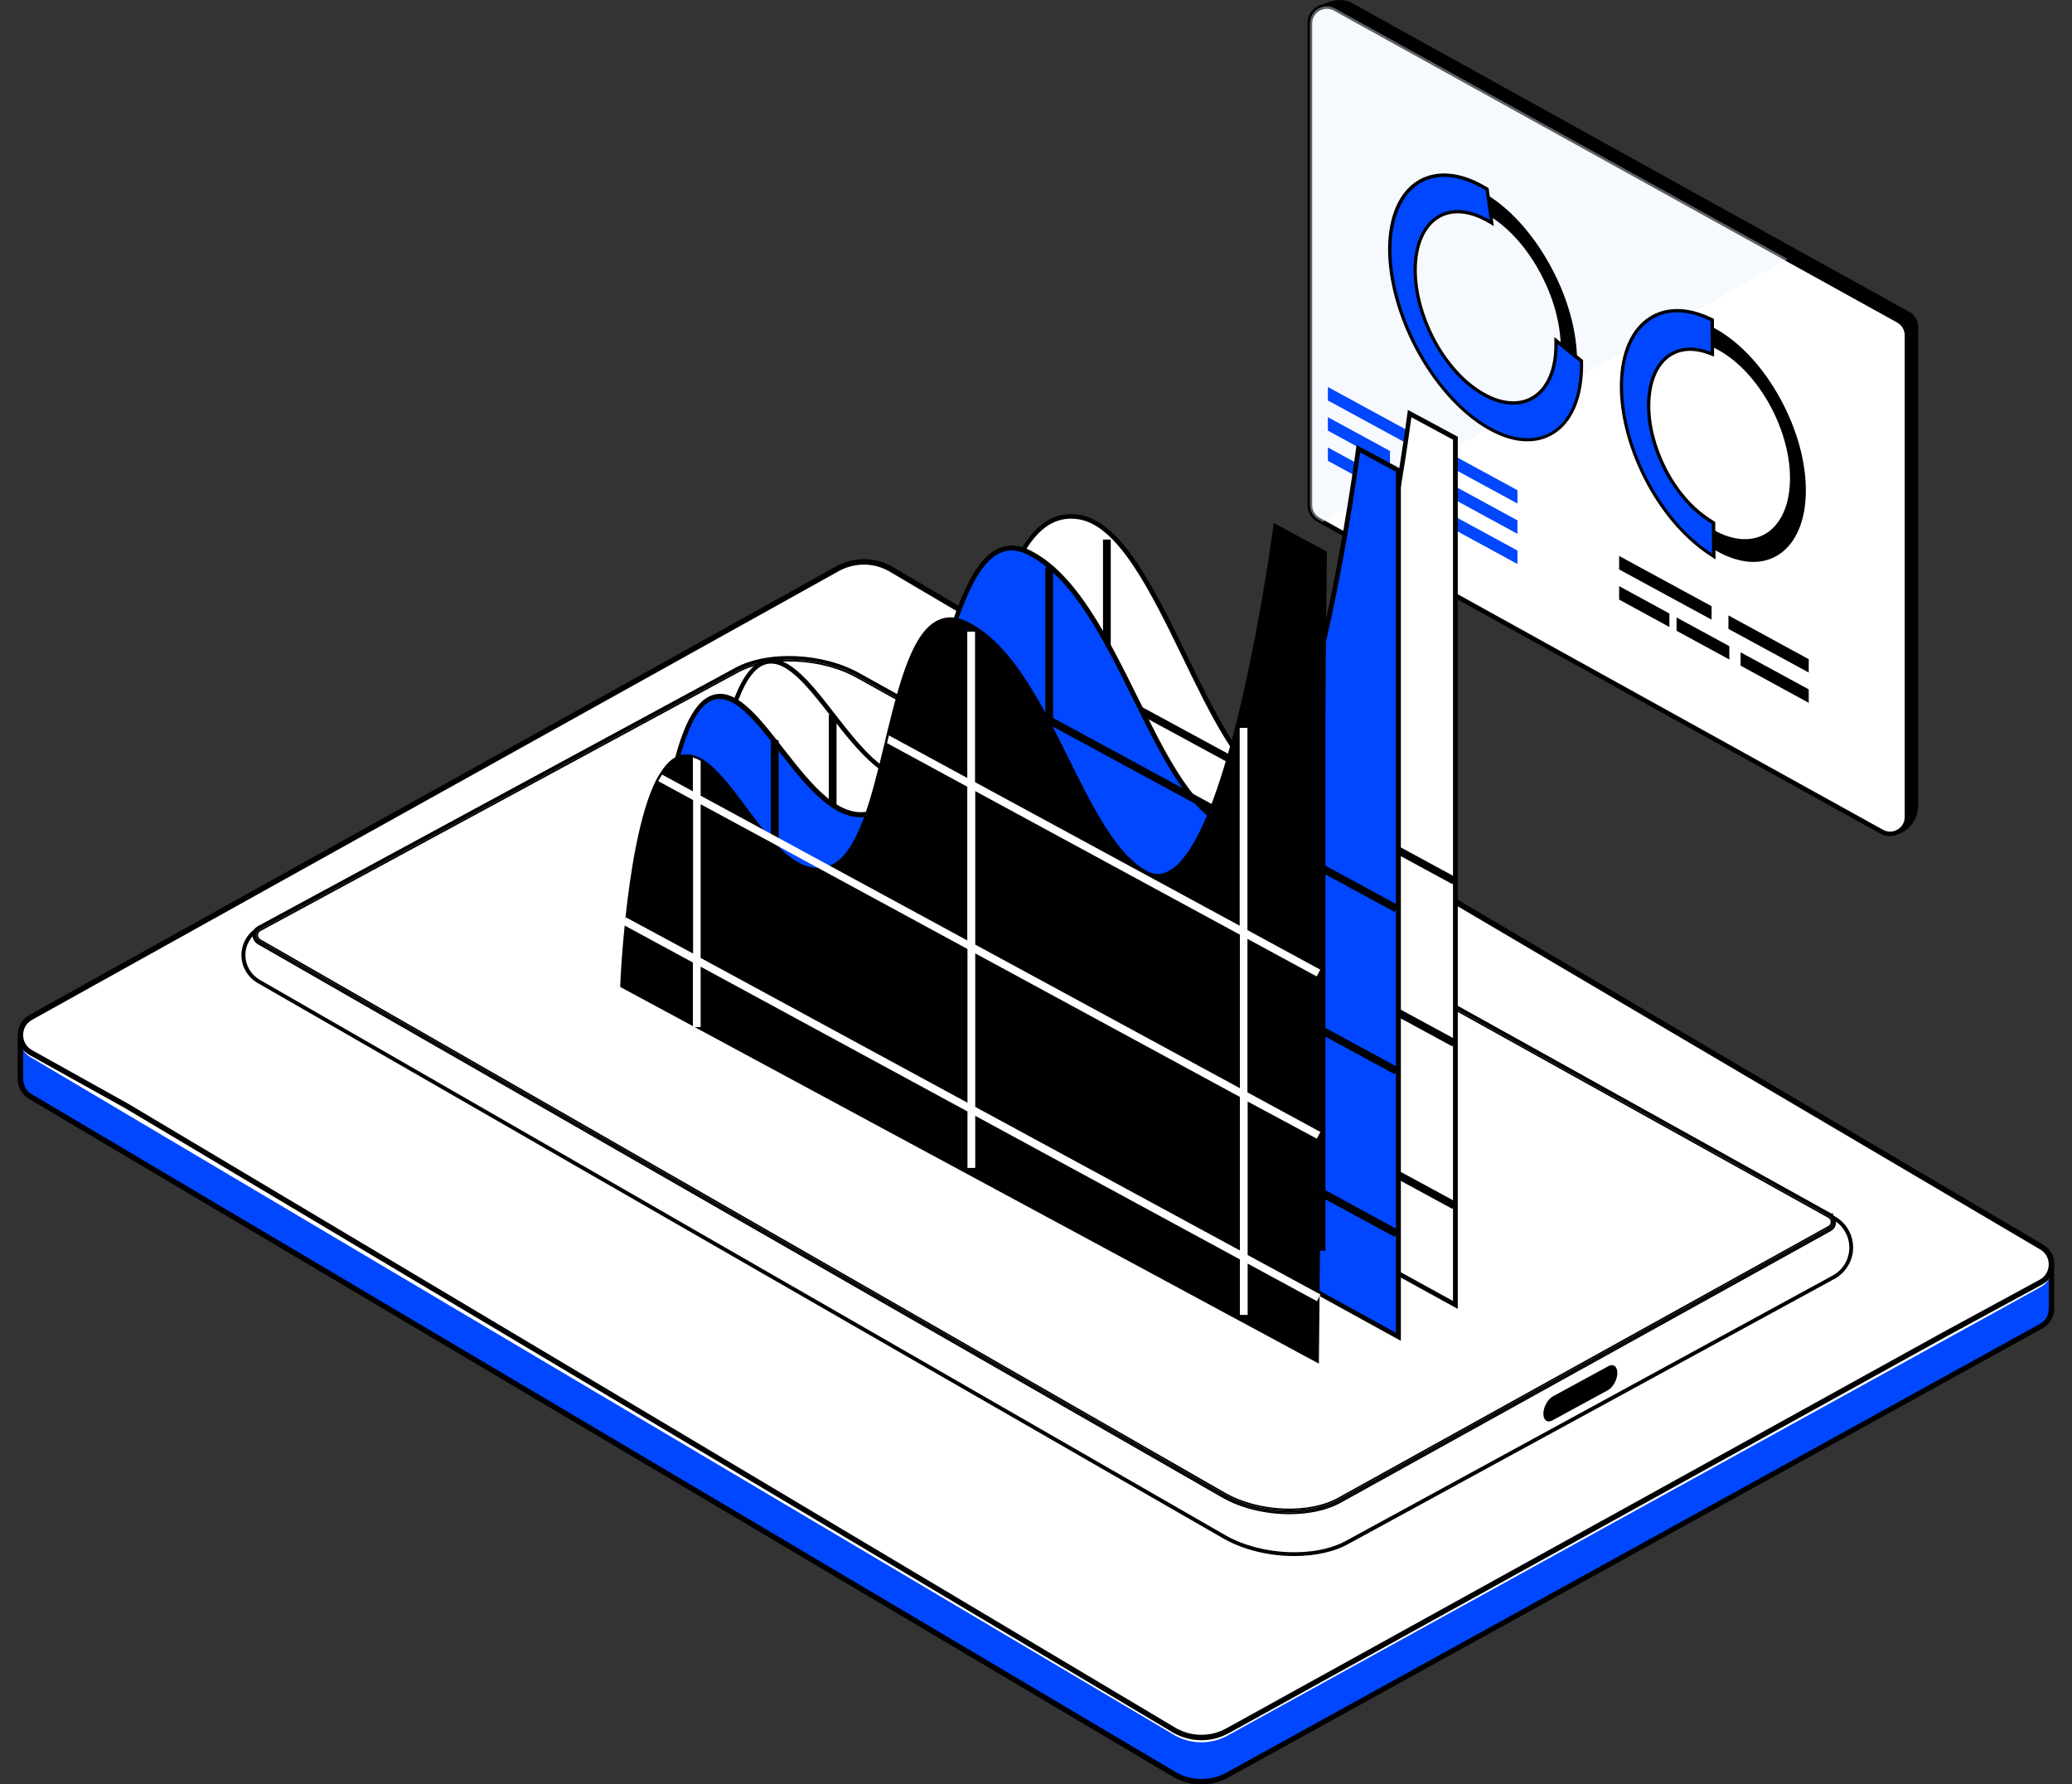 <svg xmlns="http://www.w3.org/2000/svg" width="532" height="458" viewBox="0 0 532 458" fill="none"><rect x="0" y="0" width="532" height="458" fill="#333333" stroke="none"/><g clip-path="url(#clip0_2729_151140)"><path d="M221.76 155.683C222.888 155.044 224.28 155.044 225.409 155.72L524.594 331.887C527.152 333.39 527.114 337.186 524.519 338.652L311.82 457.349C310.691 457.988 309.337 457.988 308.209 457.349L9.061 281.784C6.503 280.318 6.503 276.485 9.061 275.019L221.76 155.683Z" fill="white"></path><path d="M526.738 326.248L510.788 324.219L228.494 157.298C224.28 155.006 219.202 155.043 215.026 157.374L14.967 268.591L5.224 267.351V277.048V277.273H5.262C5.337 278.965 6.202 280.619 7.895 281.558L301.663 455.62C305.839 457.95 310.917 457.988 315.131 455.695L524.03 340.493C525.76 339.554 526.625 337.9 526.701 336.171H526.738V326.248Z" fill="#0047FF"></path><path d="M308.472 458.063C306.027 458.063 303.544 457.424 301.324 456.184L7.519 282.122C5.939 281.22 4.848 279.642 4.622 277.837H4.584L4.547 277.01V266.524L14.854 267.839L214.65 156.735C219.051 154.254 224.355 154.254 228.795 156.66L511.013 323.542L527.415 325.609V336.96L527.302 336.923C527.001 338.689 525.948 340.155 524.368 341.02L315.469 456.221C313.287 457.462 310.879 458.063 308.472 458.063ZM5.939 276.935L5.976 277.236C6.052 278.815 6.879 280.168 8.234 280.919L302.039 454.981C306.027 457.199 310.804 457.236 314.829 455.056L523.729 339.855C525.12 339.103 525.986 337.75 526.023 336.134L526.061 335.495V326.887L510.487 324.858L228.117 157.862C224.13 155.682 219.315 155.72 215.327 157.938L15.118 269.305L5.939 268.14V276.935V276.935Z" fill="black"></path><path d="M524.067 321.25L228.493 147.15C224.28 144.858 219.201 144.895 215.026 147.226L7.895 262.39C4.359 264.344 4.359 269.418 7.895 271.41L301.663 445.472C305.838 447.802 310.917 447.84 315.13 445.547L524.029 330.345C527.641 328.353 527.641 323.204 524.067 321.25Z" fill="white"></path><path d="M7.895 270.17L32.573 283.927L301.663 444.232C305.838 446.562 310.917 446.6 315.13 444.307L499.615 342.373L518.913 331.887L524.067 329.105C527.678 327.151 527.678 322.001 524.067 320.047L228.456 145.948C224.242 143.655 219.164 143.693 214.988 146.023L31.294 248.145L7.895 261.187C4.359 263.141 4.359 268.216 7.895 270.17Z" fill="white"></path><path d="M308.472 446.712C306.027 446.712 303.581 446.073 301.324 444.833L32.235 284.528L7.556 270.809C5.675 269.757 4.547 267.84 4.547 265.66C4.547 263.517 5.675 261.6 7.556 260.548L30.956 247.506L214.687 145.384C219.089 142.941 224.393 142.903 228.832 145.309L524.443 319.408C526.324 320.423 527.491 322.377 527.491 324.52C527.491 326.7 526.362 328.616 524.443 329.669L499.991 342.937L315.544 444.871C313.287 446.111 310.88 446.712 308.472 446.712ZM8.234 269.569L32.912 283.325L302.001 443.63C305.989 445.848 310.767 445.885 314.792 443.705L499.239 341.772L523.691 328.504C525.158 327.714 526.023 326.249 526.023 324.557C526.023 322.903 525.158 321.438 523.691 320.648L228.117 146.549C224.13 144.369 219.315 144.407 215.327 146.624L8.234 261.788C6.804 262.578 5.939 264.043 5.939 265.66C5.939 267.313 6.804 268.779 8.234 269.569Z" fill="black"></path><path d="M470.874 312.643L220.594 173.536C211.151 168.124 196.894 167.522 188.73 172.258L66.581 238.372C64.061 239.725 62.518 242.356 62.518 245.213C62.518 247.994 64.023 250.55 66.43 251.941L314.341 394.505C323.783 399.918 338.041 400.519 346.242 395.783L470.836 327.865C473.62 326.362 475.351 323.43 475.351 320.273C475.313 317.078 473.62 314.184 470.874 312.643Z" fill="white"></path><path d="M332.285 399.429C325.927 399.429 319.269 397.888 314.039 394.881L66.129 252.317C63.571 250.851 61.991 248.107 61.991 245.175C61.991 242.131 63.647 239.35 66.317 237.921L188.467 171.845C196.743 167.071 211.264 167.635 220.819 173.123L471.099 312.229C473.996 313.845 475.802 316.89 475.802 320.235C475.802 323.58 473.958 326.662 471.024 328.278L346.43 396.197C342.668 398.377 337.589 399.429 332.285 399.429ZM202.574 169.552C197.458 169.552 192.567 170.567 188.918 172.672L66.806 238.786C64.474 240.064 63.007 242.507 63.007 245.175C63.007 247.769 64.399 250.174 66.656 251.49L314.566 394.054C323.858 399.391 337.928 399.955 345.94 395.332L470.573 327.414C473.206 325.986 474.824 323.242 474.824 320.235C474.824 317.266 473.206 314.56 470.648 313.094L220.33 173.987C215.252 171.056 208.743 169.552 202.574 169.552Z" fill="black"></path><path d="M469.971 312.154L220.594 173.536C211.151 168.123 196.856 167.522 188.73 172.258L66.581 238.372C66.581 238.372 66.581 238.372 66.543 238.372C65.227 239.086 65.264 241.003 66.543 241.755L314.19 383.793C323.031 388.904 336.423 389.431 344.06 384.996L469.745 315.348C470.987 314.672 471.062 312.98 469.971 312.154Z" fill="white"></path><path d="M331.043 388.228C325.137 388.228 318.892 386.8 314.039 384.018L66.43 241.98C65.753 241.567 65.302 240.815 65.302 240.026C65.302 239.236 65.716 238.56 66.393 238.184L188.542 172.07C196.743 167.296 211.151 167.898 220.669 173.348L470.197 312.041V312.078C470.723 312.529 470.987 313.206 470.949 313.883C470.911 314.597 470.46 315.236 469.858 315.612L344.172 385.259C340.674 387.251 335.971 388.228 331.043 388.228ZM202.612 169.326C197.458 169.326 192.492 170.379 188.843 172.483L66.694 238.56C66.129 238.861 65.828 239.387 65.828 239.988C65.828 240.627 66.129 241.191 66.694 241.529L314.303 383.567C323.068 388.604 336.385 389.168 343.947 384.77L469.632 315.123C470.121 314.86 470.422 314.371 470.497 313.807C470.535 313.244 470.309 312.717 469.858 312.379L220.481 173.761C215.364 170.83 208.819 169.326 202.612 169.326Z" fill="black"></path><path d="M469.745 315.349L344.059 384.996C336.422 389.431 323.03 388.905 314.19 383.793L142.232 285.167L114.432 269.231H114.394L97.804 259.684L66.58 241.755C65.301 241.003 65.264 239.087 66.58 238.372H66.618L104.613 217.813L188.767 172.296C196.931 167.56 211.188 168.161 220.631 173.574L277.699 205.297L343.57 241.905L360.649 251.415L389.277 267.314L469.97 312.154C469.97 312.154 469.97 312.154 469.97 312.192C471.061 312.981 470.948 314.672 469.745 315.349Z" fill="white"></path><path d="M331.043 388.228C325.137 388.228 318.892 386.8 314.039 384.019L66.43 241.98C65.715 241.567 65.302 240.815 65.302 239.988C65.302 239.237 65.715 238.56 66.392 238.184L66.43 238.147L188.579 172.07C196.78 167.334 211.189 167.898 220.706 173.348L470.008 311.928H470.196V312.079C470.723 312.53 470.986 313.169 470.949 313.883C470.911 314.597 470.497 315.273 469.858 315.612L344.172 385.259C340.674 387.251 335.971 388.228 331.043 388.228ZM142.308 284.904L142.383 284.941L314.303 383.568C323.068 388.604 336.347 389.13 343.946 384.77L469.632 315.123C470.121 314.86 470.46 314.371 470.497 313.77C470.535 313.206 470.309 312.68 469.858 312.342L469.82 312.304L220.48 173.762C211.113 168.387 196.931 167.823 188.843 172.484L66.656 238.598C66.129 238.861 65.828 239.387 65.791 239.988C65.791 240.627 66.091 241.191 66.656 241.529L142.308 284.904Z" fill="black"></path><path fill-rule="evenodd" clip-rule="evenodd" d="M66.198 242.382C65.333 241.882 64.837 240.973 64.837 239.988C64.837 239.081 65.326 238.272 66.108 237.812L66.15 237.77L188.347 171.668C188.349 171.667 188.351 171.666 188.353 171.665C192.552 169.242 198.297 168.193 204.167 168.426C210.044 168.658 216.1 170.176 220.934 172.944C220.935 172.944 220.936 172.945 220.937 172.945L470.128 311.464H470.66V311.877C471.193 312.414 471.453 313.132 471.412 313.907C471.366 314.776 470.866 315.601 470.079 316.02C470.077 316.021 470.076 316.021 470.075 316.022L344.402 385.662C344.402 385.662 344.401 385.662 344.402 385.662C340.812 387.706 336.023 388.692 331.043 388.692C325.071 388.692 318.743 387.25 313.808 384.421L314.039 384.019C318.892 386.8 325.137 388.228 331.043 388.228C335.971 388.228 340.674 387.251 344.172 385.259L469.858 315.612C470.465 315.29 470.869 314.664 470.94 313.99C470.944 313.955 470.947 313.919 470.949 313.883C470.95 313.855 470.951 313.828 470.952 313.8C470.952 313.8 470.952 313.799 470.952 313.798C470.965 313.118 470.702 312.512 470.196 312.079V311.928H470.008L220.706 173.348C211.189 167.898 196.78 167.334 188.579 172.07L66.43 238.147L66.392 238.184C65.715 238.56 65.302 239.237 65.302 239.988C65.302 240.815 65.715 241.567 66.43 241.98L314.039 384.019L313.808 384.421L66.198 242.382ZM470.48 313.93C470.483 313.907 470.487 313.883 470.489 313.859C470.493 313.829 470.495 313.8 470.497 313.77C470.533 313.235 470.332 312.734 469.925 312.395C469.924 312.394 469.923 312.393 469.922 312.392C469.901 312.375 469.88 312.358 469.858 312.342L469.82 312.304L220.48 173.762C211.113 168.387 196.931 167.823 188.843 172.484L66.656 238.598C66.129 238.861 65.828 239.387 65.791 239.988C65.791 240.627 66.091 241.191 66.656 241.529L142.308 284.904L142.383 284.941L314.303 383.568C323.068 388.604 336.347 389.13 343.946 384.77L469.632 315.123C470.077 314.884 470.397 314.458 470.48 313.93ZM142.527 284.494L142.602 284.532L314.533 383.165C318.84 385.639 324.276 387.015 329.581 387.229C334.89 387.443 340.015 386.491 343.716 384.368L343.721 384.364L469.412 314.714C469.766 314.524 470.007 314.176 470.034 313.741L470.034 313.739C470.062 313.322 469.897 312.952 469.579 312.713L469.553 312.693L469.538 312.678L220.249 174.164C215.642 171.52 209.83 170.051 204.163 169.823C198.492 169.595 193.019 170.613 189.074 172.886L189.064 172.892L66.863 239.013C66.512 239.189 66.288 239.545 66.255 240.003C66.259 240.478 66.479 240.88 66.891 241.129C66.892 241.13 66.893 241.131 66.894 241.131L142.527 284.494Z" fill="black"></path><path d="M412.977 350.68L398.682 358.46C397.403 359.174 396.312 361.129 396.274 362.82C396.237 364.511 397.253 365.338 398.569 364.624L412.865 356.844C414.144 356.13 415.235 354.175 415.272 352.484C415.272 350.792 414.256 349.966 412.977 350.68Z" fill="black"></path><path d="M346.806 0.602L490.285 80.097C491.677 80.848 492.505 82.314 492.505 83.893V206.499C492.505 213.227 486.222 215.52 483.326 213.941L342.592 130.8C341.201 130.049 340.373 128.583 340.373 127.004L336.348 7.029C336.348 0.527 343.909 -1.014 346.806 0.602Z" fill="black"></path><path d="M489.683 86.111V209.656C489.683 212.964 486.109 215.106 483.213 213.49L339.621 133.995L338.567 133.394C337.175 132.605 336.348 131.176 336.348 129.56V5.977C336.348 2.632 339.884 0.564 342.818 2.181L458.986 66.49L487.464 82.277C488.856 83.066 489.683 84.494 489.683 86.111Z" fill="white"></path><path d="M482.912 214.054L338.266 133.958C336.686 133.093 335.708 131.402 335.708 129.598V5.977C335.708 4.21 336.611 2.594 338.153 1.692C339.696 0.79 341.539 0.752 343.119 1.617L487.765 81.713C489.345 82.577 490.323 84.269 490.323 86.073V209.619C490.323 211.423 489.382 213.001 487.84 213.903C487.05 214.354 486.185 214.618 485.319 214.618C484.492 214.693 483.664 214.467 482.912 214.054ZM338.755 2.782C337.627 3.458 336.912 4.661 336.912 6.014V129.598C336.912 130.988 337.627 132.229 338.83 132.905L483.476 213.001C484.642 213.64 485.996 213.64 487.163 212.964C488.329 212.287 489.044 211.084 489.044 209.731V86.111C489.044 84.72 488.329 83.479 487.125 82.803L342.517 2.744C341.953 2.444 341.313 2.256 340.674 2.256C339.997 2.256 339.357 2.444 338.755 2.782Z" fill="black"></path><path opacity="0.4" d="M458.986 66.49L339.621 133.995L338.567 133.394C337.175 132.605 336.348 131.176 336.348 129.56V5.977C336.348 2.632 339.884 0.564 342.818 2.181L458.986 66.49Z" fill="#E9F1FB"></path><path d="M439.462 159.065L415.725 146.173V142.715L439.462 155.607V159.065Z" fill="black"></path><path d="M464.403 172.634L443.788 161.433V157.975L464.403 169.213V172.634Z" fill="black"></path><path d="M428.628 160.945L415.725 153.916V150.458L428.628 157.487V160.945Z" fill="black"></path><path d="M464.403 180.414L446.91 170.867V167.447L464.403 176.956V180.414Z" fill="black"></path><path d="M444.014 169.289L430.471 161.922V158.501L444.014 165.868V169.289Z" fill="black"></path><path d="M389.617 129.259L340.938 102.799V99.341L389.617 125.839V129.259Z" fill="#0047FF"></path><path d="M356.888 119.224L340.938 110.541V107.083L356.888 115.766V119.224Z" fill="#0047FF"></path><path d="M389.617 137.04L362.832 122.456V118.999L389.617 133.582V137.04Z" fill="#0047FF"></path><path d="M389.617 144.782L340.938 118.284V114.864L389.617 141.324V144.782Z" fill="#0047FF"></path><path d="M417.794 99.416C417.643 106.52 419.712 114.601 423.55 122.156C427.876 130.575 434.008 137.566 440.478 141.287C446.873 144.97 452.855 145.233 457.294 141.963C461.206 139.069 463.501 133.657 463.652 126.703C463.84 119.036 461.507 110.391 457.106 102.348C452.817 94.492 447.061 88.178 440.93 84.644C428.478 77.503 418.095 84.156 417.794 99.416ZM421.857 102.686C422.082 89.644 430.96 83.968 441.569 90.057C446.497 92.876 451.049 97.837 454.435 104.001C457.896 110.353 459.739 117.269 459.589 123.433C459.438 129.334 457.52 133.958 454.134 136.476C450.372 139.22 445.181 139.032 439.839 135.95C434.61 132.943 429.832 127.568 426.409 120.878C423.361 114.901 421.744 108.437 421.857 102.686Z" fill="black"></path><path d="M438.221 81.45L439.688 82.089L439.726 90.884L438.635 90.471C429.982 87.313 423.549 92.838 423.324 103.588C423.211 108.888 424.678 114.826 427.462 120.314C430.321 125.914 434.346 130.613 438.785 133.469L439.989 134.258L440.064 142.866L438.672 141.926C432.39 137.716 426.672 130.913 422.496 122.757C418.395 114.676 416.214 106.069 416.326 98.514C416.627 83.48 426.032 76.15 438.221 81.45Z" fill="#0047FF"></path><path d="M438.446 142.264C432.126 137.979 426.295 131.139 422.12 122.907C417.982 114.789 415.762 106.106 415.912 98.439C416.063 90.433 418.772 84.344 423.512 81.337C427.537 78.743 432.841 78.668 438.371 81.074L440.064 81.826L440.102 91.523L438.446 90.921C434.76 89.568 431.412 89.831 428.816 91.598C425.656 93.778 423.85 98.025 423.737 103.626C423.624 108.85 425.092 114.713 427.838 120.126C430.659 125.689 434.647 130.274 439.011 133.093L440.403 133.995L440.478 143.617L438.446 142.264ZM438.559 133.845C434.083 130.951 430.02 126.215 427.085 120.539C424.264 115.014 422.797 109 422.872 103.626C422.985 97.762 424.941 93.252 428.327 90.921C431.186 88.967 434.76 88.704 438.747 90.132L439.236 90.32L439.199 82.389L437.995 81.863C432.653 79.533 427.763 79.608 423.925 82.089C419.411 84.983 416.891 90.809 416.74 98.514C416.59 106.031 418.772 114.563 422.834 122.569C426.972 130.65 432.653 137.415 438.86 141.588L439.575 142.076L439.537 134.521L438.559 133.845Z" fill="black"></path><path d="M358.016 65.024C358.016 72.391 360.273 80.735 364.298 88.553C368.812 97.236 375.208 104.415 381.791 108.211C388.337 111.969 394.356 112.195 398.795 108.812C402.707 105.805 404.889 100.167 404.927 92.951C404.964 85.02 402.444 76.037 397.817 67.768C393.302 59.65 387.359 53.185 381.114 49.576C368.361 42.247 358.016 49.2 358.016 65.024ZM362.191 68.37C362.191 54.838 370.994 48.862 381.866 55.102C386.907 57.996 391.61 63.07 395.146 69.46C398.795 75.999 400.751 83.141 400.751 89.568C400.751 95.695 398.87 100.506 395.484 103.099C391.722 105.993 386.456 105.843 381.039 102.686C375.697 99.604 370.769 94.116 367.157 87.2C363.959 81.036 362.191 74.346 362.191 68.37Z" fill="black"></path><path d="M380.813 47.96L381.829 48.524L383.07 57.207L382.13 56.68C371.784 50.742 363.358 56.417 363.358 69.347C363.358 74.91 364.975 81.149 367.947 86.825C371.258 93.177 375.81 98.251 380.775 101.107C385.967 104.077 390.97 104.227 394.544 101.483C397.779 99.002 399.547 94.417 399.547 88.553V87.426L406.055 92.688V93.891C406.018 101.37 403.761 107.271 399.698 110.353C395.108 113.887 388.826 113.661 382.017 109.715C375.057 105.693 368.286 98.1 363.508 88.854C359.22 80.585 356.85 71.752 356.85 63.972C356.85 47.622 367.571 40.368 380.813 47.96Z" fill="#0047FF"></path><path d="M381.829 110.128C374.794 106.069 367.985 98.401 363.132 89.08C358.806 80.736 356.436 71.828 356.398 64.01C356.398 55.59 359.257 49.088 364.298 46.194C368.888 43.563 374.832 44.051 381.001 47.584L382.205 48.261L383.559 58.033L381.867 57.056C377.277 54.425 372.913 54.049 369.603 55.966C365.878 58.109 363.772 62.995 363.772 69.347C363.772 74.835 365.389 80.961 368.286 86.636C371.559 92.913 376.036 97.912 380.964 100.731C385.967 103.625 390.82 103.776 394.243 101.145C397.366 98.739 399.096 94.266 399.096 88.553V86.524L406.319 92.312L406.469 92.462V93.891C406.432 101.521 404.137 107.497 399.961 110.692C397.704 112.421 395.109 113.285 392.212 113.285C389.014 113.323 385.478 112.233 381.829 110.128ZM399.961 88.328V88.553C399.924 94.53 398.118 99.228 394.77 101.821C391.046 104.678 385.854 104.565 380.55 101.483C375.509 98.589 370.882 93.44 367.571 87.012C364.562 81.224 362.944 74.947 362.944 69.347C362.944 62.694 365.239 57.545 369.189 55.252C372.8 53.147 377.465 53.561 382.318 56.342L382.506 56.455L381.453 48.825L380.625 48.374C374.719 44.991 369.076 44.465 364.75 46.983C360.01 49.727 357.264 55.966 357.264 64.085C357.264 71.752 359.634 80.51 363.885 88.741C368.625 97.912 375.321 105.467 382.243 109.451C388.901 113.285 395.033 113.511 399.472 110.09C403.422 107.046 405.604 101.333 405.642 93.966V92.951L399.961 88.328Z" fill="black"></path><path d="M373.681 112.516L361.93 106.186C361.93 106.186 348.136 213.485 326.575 201.897C308.694 192.301 296.789 136.405 277.324 132.781C252.851 128.289 254.486 192.862 237.78 199.396C221.073 205.981 207.994 164.583 195.579 170.3C183.112 176.017 181.733 229.411 181.733 229.411L373.63 334.974V112.516H373.681Z" fill="white"></path><path d="M374.294 335.995L373.375 335.485L181.171 229.769V229.411C181.222 227.216 182.704 175.609 195.374 169.79C201.658 166.931 207.789 174.792 214.278 183.164C221.584 192.556 229.145 202.204 237.626 198.886C244.575 196.18 248.253 182.755 252.238 168.564C257.552 149.422 263.121 129.565 277.477 132.22C288.206 134.21 296.636 151.515 304.76 168.258C311.657 182.398 318.758 197.048 326.882 201.387C328.823 202.408 330.714 202.459 332.655 201.438C350.077 192.505 361.266 106.952 361.368 106.084L361.47 105.216L374.294 112.108V335.995V335.995ZM182.397 229.054L373.068 333.954V112.873L362.39 107.105C361.113 116.702 350.384 193.679 333.166 202.51C330.918 203.684 328.568 203.633 326.269 202.408C317.788 197.865 310.89 183.725 303.636 168.718C295.614 152.23 287.338 135.231 277.222 133.343C263.887 130.892 258.522 150.137 253.362 168.82C249.326 183.317 245.545 196.997 238.035 199.958C228.736 203.582 220.511 193.118 213.307 183.827C207.074 175.864 201.25 168.36 195.834 170.81C184.441 176.119 182.55 224.358 182.397 229.054Z" fill="black"></path><path d="M194.557 213.536L195.783 214.199L212.745 223.388V239.978H214.738V224.511L283.199 261.672V276.169H285.192V262.795L353.142 299.65V313.841H355.135V300.671L372.915 310.319L373.017 310.115L373.834 308.532L373.017 308.073L355.135 298.374V258.967L372.915 268.614L373.426 267.593L373.834 266.879L373.477 266.675L355.135 256.721V217.313L372.915 226.961L373.834 225.225L355.135 215.067V163.204H353.142V213.995L285.192 177.14V138.498H283.199V176.017L263.069 165.093C262.916 165.757 262.763 166.42 262.61 167.084L283.25 178.263V217.67L248.56 198.834L234.612 191.331C233.692 191.637 232.721 191.841 231.649 191.994L233.028 192.709L245.801 199.651L283.25 219.968V259.375L214.789 222.214V184.797C214.227 184.337 213.767 183.878 213.307 183.367C213.154 183.419 212.949 183.419 212.796 183.47V221.142L196.038 212.055L195.527 211.8L194.557 213.536ZM285.192 221.039L353.142 257.946V297.353L285.192 260.498V221.039ZM285.192 179.386L353.142 216.241V255.7L285.192 218.844V179.386Z" fill="black"></path><path d="M359.019 120.734L348.698 115.17C348.698 115.17 334.904 222.469 313.344 210.881C295.462 201.285 286.214 152.74 264.092 141.765C242.021 130.79 241.254 201.846 224.548 208.38C207.841 214.965 194.762 173.567 182.347 179.284C169.881 185.001 168.552 238.395 168.552 238.395L358.968 343.142V120.734H359.019Z" fill="#0047FF"></path><path d="M359.631 344.163L358.712 343.653L167.99 238.702V238.345C168.041 236.15 169.522 184.542 182.193 178.723C188.477 175.813 194.608 183.726 201.097 192.097C208.403 201.439 215.964 211.137 224.445 207.819C231.445 205.063 235.736 189.851 239.875 175.201C244.166 159.938 248.611 144.216 256.428 140.745C258.88 139.673 261.588 139.826 264.449 141.255C276.302 147.126 284.375 163.409 292.191 179.182C298.987 192.914 305.424 205.931 313.701 210.372C315.642 211.393 317.533 211.444 319.474 210.474C336.896 201.541 348.034 115.988 348.187 115.12L348.289 114.252L359.682 120.377V344.163H359.631ZM169.216 238.039L358.405 342.121V121.092L349.209 116.141C347.932 125.737 337.202 202.715 319.985 211.546C317.686 212.72 315.387 212.669 313.088 211.444C304.504 206.849 297.965 193.68 291.067 179.744C283.353 164.175 275.383 148.095 263.836 142.378C261.282 141.102 258.982 140.949 256.837 141.919C249.582 145.135 245.188 160.602 240.947 175.609C236.503 191.28 232.313 206.084 224.803 209.044C215.504 212.72 207.279 202.204 200.075 192.914C193.842 184.951 188.017 177.447 182.602 179.897C171.26 185.104 169.369 233.291 169.216 238.039Z" fill="black"></path><path d="M179.74 220.682L180.966 221.346L197.929 230.534V247.124H199.921V231.657L268.383 268.819V283.316H270.375V269.942L338.326 306.797V321.039H340.319V307.869L358.098 317.517L358.2 317.312L359.018 315.73L358.2 315.27L340.319 305.521V266.113L358.098 275.761L358.609 274.74L359.018 274.025L358.66 273.821L340.319 263.867V224.46L358.098 234.107L359.018 232.372L340.319 222.214V170.351H338.326V221.142L270.375 184.286V145.645H268.383V183.214L249.479 172.954C249.07 173.516 248.662 174.026 248.202 174.537L268.383 185.511V224.919L233.692 206.083L230.422 204.296C229.809 204.756 229.196 205.164 228.532 205.522L230.933 206.849L268.383 227.165V266.573L199.921 229.411V190.055C199.257 189.85 198.593 189.697 197.929 189.493V228.339L181.171 219.253L180.66 218.998L179.74 220.682ZM270.375 228.186L338.326 265.041V304.449L270.375 267.593V228.186ZM270.375 186.532L338.326 223.388V262.795L270.375 225.94V186.532Z" fill="black"></path><path d="M340.216 141.918L338.07 349.011L159.866 253.045C159.866 253.045 160.07 246.97 160.99 237.884C161.041 237.17 161.143 236.455 161.194 235.74C162.471 223.796 164.822 208.839 169.011 200.57C169.318 199.957 169.624 199.396 169.982 198.885C171.157 196.996 172.434 195.567 173.916 194.852C175.244 194.189 176.572 194.087 177.952 194.495C178.616 194.648 179.28 194.955 179.944 195.363C184.747 198.119 189.549 205.725 194.71 212.31C195.885 213.74 197.009 215.118 198.184 216.445C202.118 220.784 206.358 223.898 210.957 223.387C211.825 223.285 212.745 223.03 213.664 222.673V222.622C220.766 219.61 224.291 205.164 227.765 190.82C227.919 190.156 228.072 189.493 228.225 188.829C232.517 171.269 236.962 154.679 248.253 160.192C269.149 170.504 277.323 215.067 294.235 224.102C314.671 234.975 327.648 135.18 327.648 135.18L340.216 141.918Z" fill="black"></path><path d="M338.633 350.033L337.764 349.573L159.253 253.352V252.994C159.253 252.943 159.457 246.767 160.377 237.783C160.428 237.374 160.428 237.017 160.479 236.66L160.581 235.639C161.807 224.204 164.158 208.737 168.449 200.264C168.807 199.651 169.113 199.039 169.471 198.528C170.748 196.435 172.128 195.006 173.609 194.291C175.04 193.577 176.573 193.475 178.054 193.883C178.77 194.087 179.485 194.393 180.2 194.802C183.93 196.946 187.608 201.846 191.491 207.053C192.717 208.686 193.944 210.32 195.17 211.902C196.447 213.536 197.571 214.812 198.593 215.986C203.191 220.988 207.023 223.132 210.855 222.724C211.672 222.622 212.49 222.418 213.307 222.06L213.409 222.009C220.255 219.1 223.781 204.654 227.153 190.616L227.612 188.625C231.24 173.771 234.51 162.132 240.896 159.172C243.144 158.1 245.699 158.253 248.457 159.631C259.697 165.195 267.208 180.203 274.412 194.751C280.696 207.41 286.673 219.406 294.49 223.592C296.33 224.562 298.118 224.613 299.957 223.643C316.357 215.22 326.831 135.895 326.933 135.129L327.035 134.261L340.676 141.612V141.969L338.633 350.033ZM160.479 252.688L337.458 347.991L339.603 142.275L328.108 136.099C326.882 145.287 316.766 216.343 300.57 224.664C298.373 225.787 296.176 225.736 293.979 224.562C285.856 220.223 279.827 208.074 273.441 195.21C266.288 180.866 258.931 166.012 247.998 160.652C245.545 159.427 243.399 159.274 241.458 160.193C235.072 163.153 231.598 177.395 228.839 188.829L228.379 190.82C224.956 205.062 221.379 219.763 214.022 222.979L213.869 223.03C212.898 223.439 211.928 223.694 210.957 223.796C205.439 224.357 200.739 220.019 197.673 216.65C196.6 215.475 195.476 214.148 194.148 212.515C192.871 210.932 191.645 209.248 190.469 207.614C186.689 202.51 183.061 197.711 179.587 195.67C179.025 195.312 178.361 195.057 177.748 194.853C176.522 194.496 175.347 194.598 174.171 195.21C172.894 195.823 171.668 197.099 170.493 198.988C170.186 199.498 169.829 200.06 169.522 200.672C165.282 208.993 162.983 224.306 161.756 235.639L161.654 236.66C161.603 237.017 161.603 237.425 161.552 237.783C160.837 245.593 160.581 251.208 160.479 252.688Z" fill="black"></path><path d="M338.121 292.3L338.632 291.279L339.041 290.565L338.632 290.36L320.291 280.406V240.999L338.07 250.647L338.99 248.911L320.291 238.753V186.839H318.298V237.63L250.347 200.775V162.133H248.355V199.703L228.225 188.779C228.072 189.442 227.919 190.106 227.765 190.77L248.355 201.949V241.407L213.664 222.571L194.659 212.26L179.893 204.246V195.313C179.229 194.904 178.565 194.649 177.901 194.445V203.123L169.982 198.835C169.624 199.396 169.317 199.958 169.011 200.519L177.952 205.369V244.776L161.194 235.741L160.683 235.486L159.712 237.222L160.939 237.885L177.901 247.073V263.663H179.893V248.145L248.406 285.307V299.804H250.399V286.43L318.349 323.285V337.527H320.342V324.357L338.121 334.005L338.224 333.852L339.041 332.269L338.224 331.861L320.342 322.162V282.755L338.121 292.3ZM248.406 283.061L179.893 245.899V206.441L198.184 216.344L210.956 223.286L248.406 243.602V283.061ZM318.349 320.988L250.399 284.133V244.725L318.349 281.581V320.988ZM318.349 279.334L250.399 242.479V203.072L318.349 239.927V279.334Z" fill="white"></path></g><defs><clipPath id="clip0_2729_151140"><rect width="532" height="458" fill="white"></rect></clipPath></defs></svg>